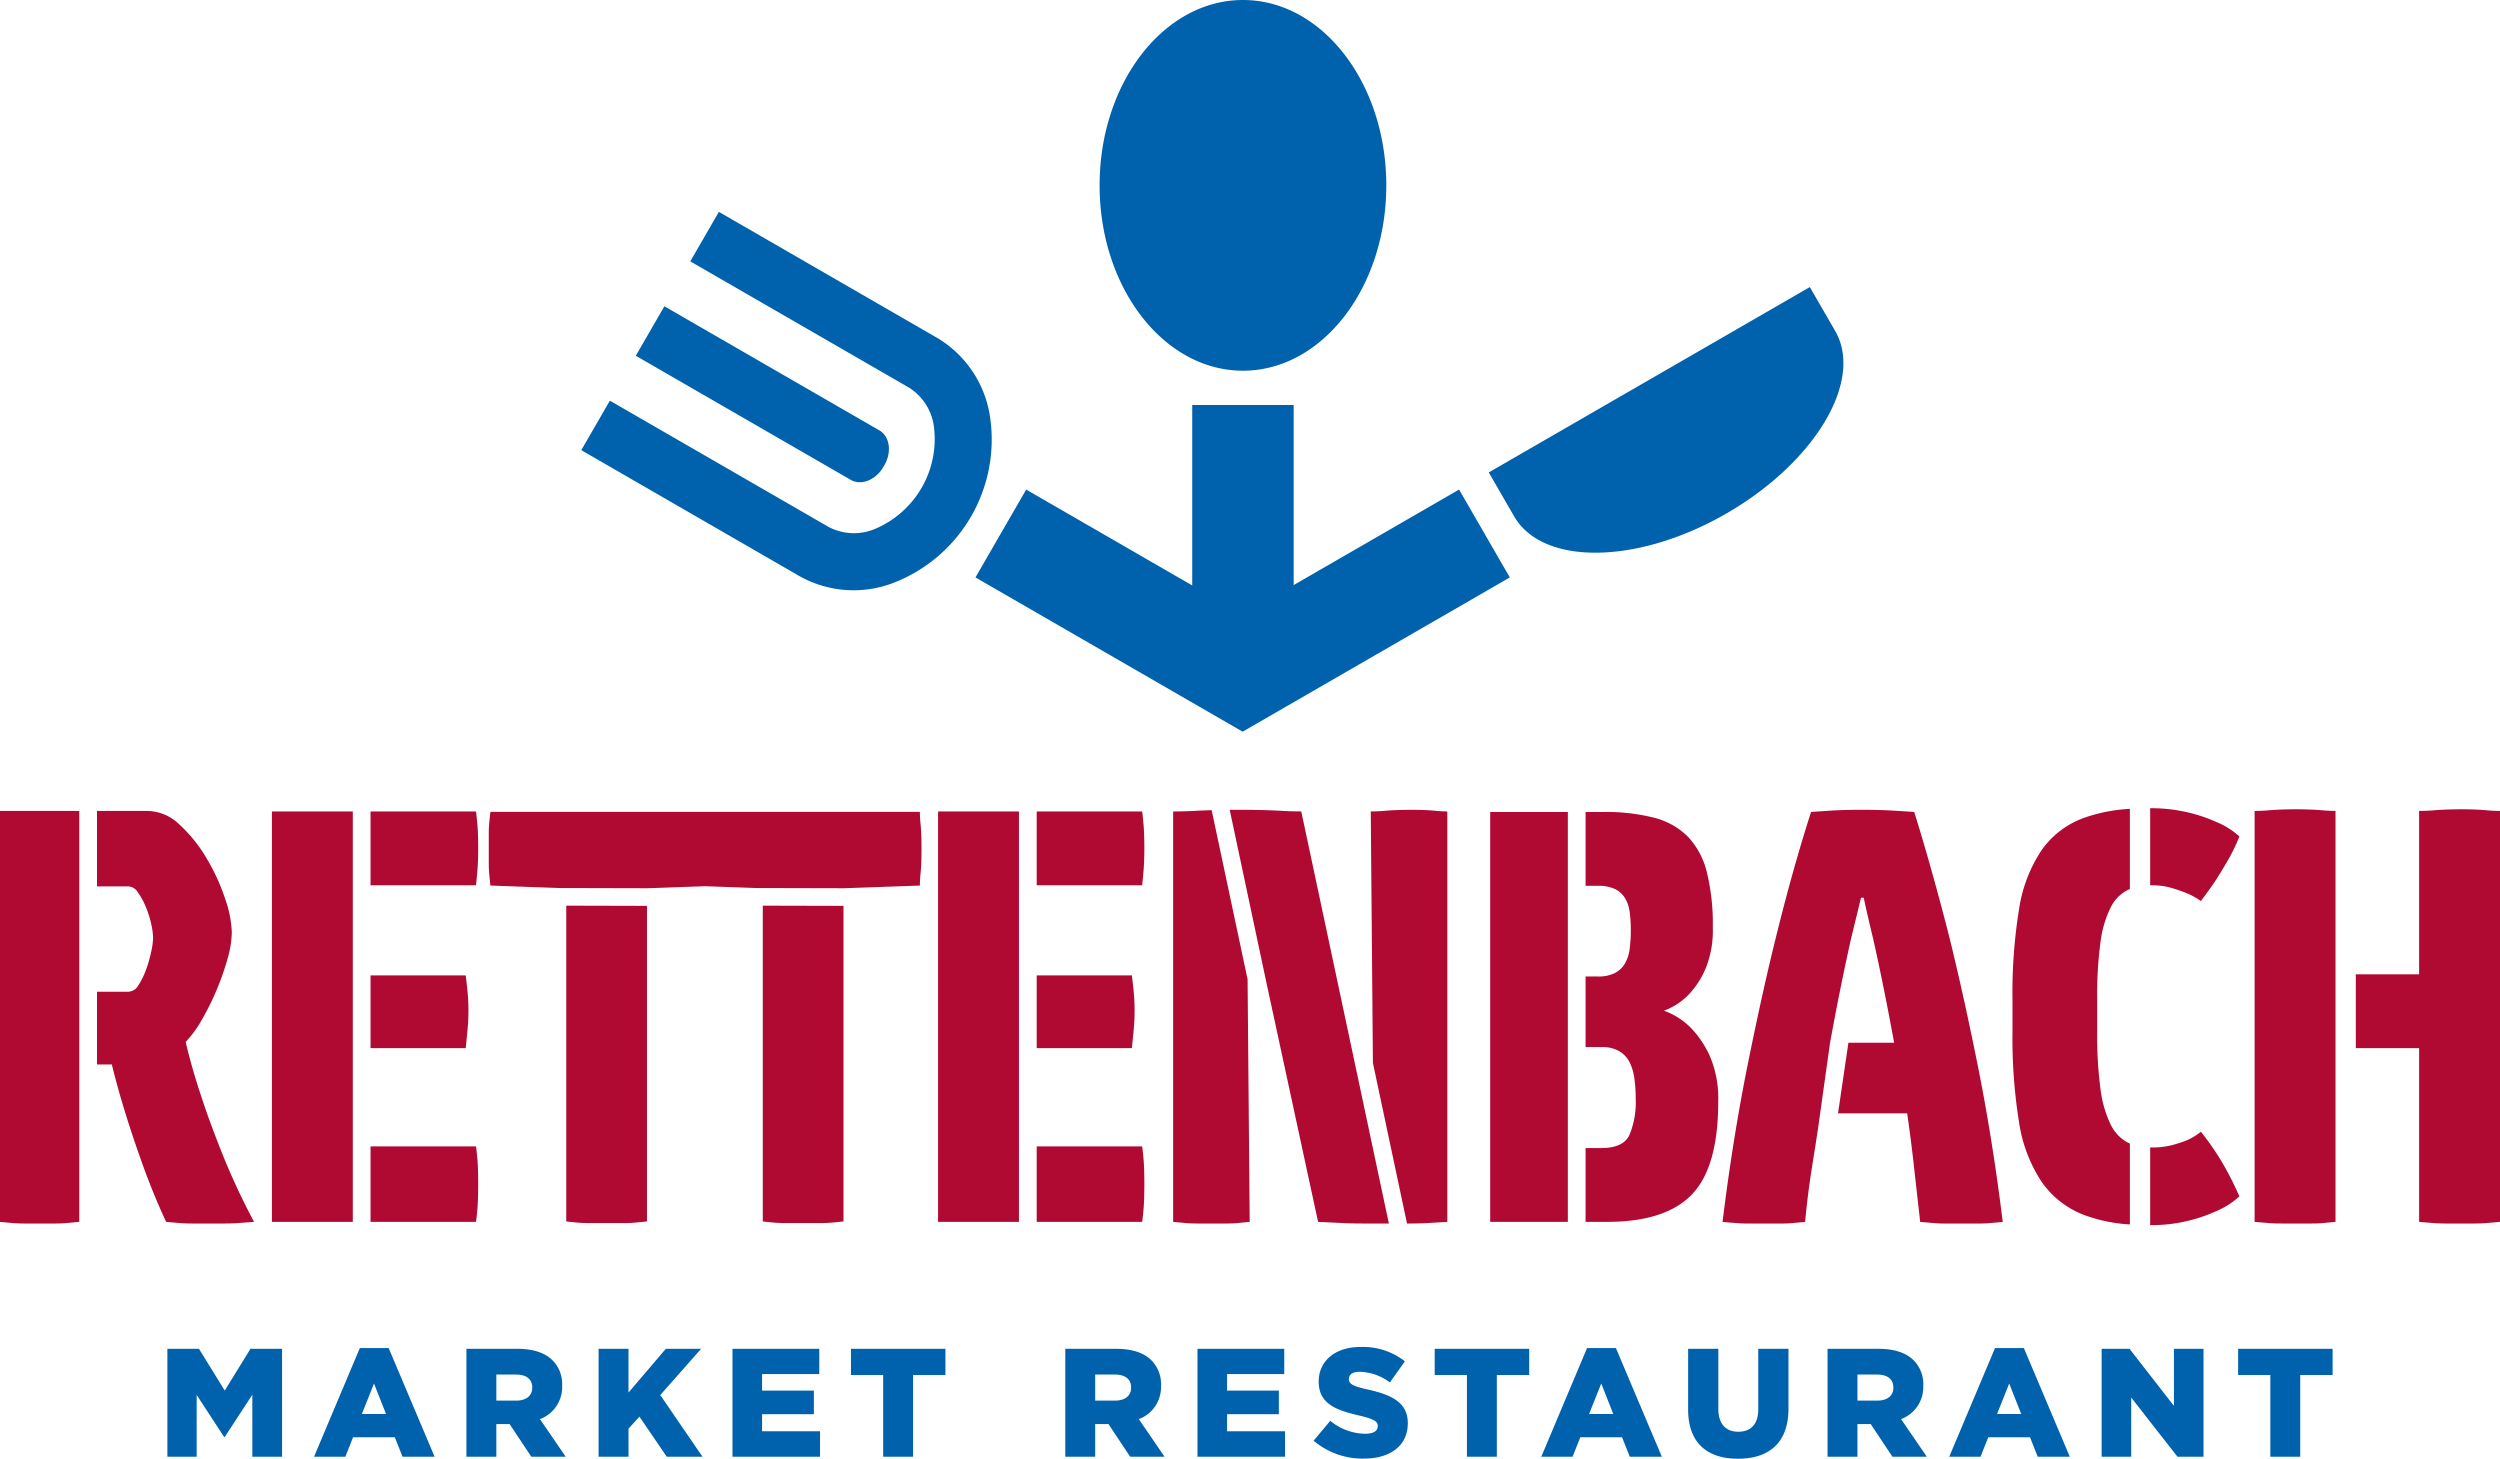 <svg id="Ebene_1" data-name="Ebene 1" xmlns="http://www.w3.org/2000/svg" width="389.073" height="227.02" viewBox="0 0 389.073 227.02"><defs><style>.cls-1,.cls-2{fill:#0062ad;}.cls-1{fill-rule:evenodd;}.cls-3{fill:#b00932;}</style></defs><g id="rettenbach_market_restaurant" data-name="rettenbach market restaurant"><path class="cls-1" d="M98.949,55.365l4.448-7.703L136.862,66.983c1.608.928,1.962,3.354.786,5.389l-.173.301c-1.175,2.035-3.453,2.942-5.061,2.013L98.949,55.365Zm94.442,58.506c-13.211-7.628-25.945-14.979-39.195-22.63l-2.385-1.377,7.894-13.673L185.546,91.111V63.029h15.788V91.055l25.744-14.863,7.894,13.673c-14.049,8.111-27.59,15.929-41.581,24.007ZM111.878,32.97,145.891,52.607A17.221,17.221,0,0,1,154.093,64.983a23.903,23.903,0,0,1-14.795,25.627,17.218,17.218,0,0,1-14.818-.915L90.466,70.057l4.447-7.703,34.013,19.637a8.462,8.462,0,0,0,7.257.321,15.183,15.183,0,0,0,9.167-15.877,8.464,8.464,0,0,0-3.907-6.124L107.431,40.673l4.447-7.703ZM193.44,0c-12.321,0-22.309,12.916-22.309,28.847,0,15.932,9.988,28.847,22.309,28.847,12.321,0,22.309-12.916,22.309-28.847C215.749,12.916,205.761,0,193.44,0ZM285.61,51.513,281.662,44.677,231.697,73.524l3.947,6.837c4.455,7.715,19.251,7.512,33.048-.454s21.372-20.678,16.917-28.394Z"/><path class="cls-2" d="M26.05,226.708h4.558v-9.62l4.27,6.549h.096l4.294-6.573v9.644h4.63V209.915H38.98l-4.006,6.501-4.006-6.501H26.05v16.793Zm22.826,0h4.87l1.2-3.023h6.501l1.199,3.023h4.99L60.487,209.796H56.001L48.876,226.708Zm7.437-6.645,1.895-4.75,1.871,4.75Zm16.277,6.645h4.654V221.623h2.063l3.383,5.086h5.35L84.033,220.855a5.32,5.32,0,0,0,3.455-5.182v-.048a5.244,5.244,0,0,0-1.488-3.911c-1.128-1.128-2.903-1.799-5.47-1.799h-7.941v16.793Zm4.654-8.732v-4.054h3.071c1.535,0,2.519.672,2.519,2.015v.048c0,1.223-.936,1.991-2.495,1.991Zm15.917,8.732h4.654V222.342l1.703-1.871,4.246,6.237h5.566l-6.573-9.596,6.357-7.197h-5.494l-5.806,6.813v-6.813h-4.654v16.793Zm20.835,0h13.626V222.75h-9.02v-2.663h8.061v-3.67h-8.061v-2.567h8.9v-3.934H113.996v16.793Zm23.45,0h4.654V213.994h5.038v-4.078H132.433v4.078h5.014v12.715Zm28.344,0h4.654V221.623h2.063l3.383,5.086h5.35l-4.006-5.854a5.32,5.32,0,0,0,3.455-5.182v-.048a5.244,5.244,0,0,0-1.487-3.911c-1.128-1.128-2.903-1.799-5.47-1.799h-7.941v16.793Zm4.654-8.732v-4.054h3.071c1.535,0,2.519.672,2.519,2.015v.048c0,1.223-.936,1.991-2.495,1.991Zm15.917,8.732h13.626V222.75h-9.02v-2.663h8.061v-3.67h-8.061v-2.567h8.9v-3.934H186.362v16.793Zm25.945.288c4.078,0,6.789-2.039,6.789-5.47v-.048c0-3.143-2.399-4.39-6.237-5.23-2.351-.528-2.927-.864-2.927-1.631v-.048c0-.624.552-1.079,1.679-1.079a8.243,8.243,0,0,1,4.702,1.655l2.327-3.287a10.57,10.57,0,0,0-6.909-2.231c-4.03,0-6.501,2.255-6.501,5.374v.048c0,3.43,2.759,4.438,6.333,5.254,2.303.552,2.855.912,2.855,1.631v.048c0,.72-.672,1.152-1.943,1.152a8.701,8.701,0,0,1-5.446-2.015l-2.591,3.095a11.775,11.775,0,0,0,7.869,2.783Zm15.989-.288h4.654V213.994h5.038v-4.078H223.282v4.078h5.014v12.715Zm11.575,0h4.87l1.2-3.023h6.501l1.199,3.023h4.99l-7.149-16.913h-4.486l-7.125,16.913Zm7.437-6.645,1.895-4.75,1.871,4.75Zm23.162,6.957c4.774,0,7.869-2.399,7.869-7.797v-9.308h-4.702v9.452c0,2.351-1.223,3.455-3.118,3.455-1.871,0-3.095-1.152-3.095-3.575v-9.332h-4.702v9.428c0,5.254,2.999,7.677,7.749,7.677Zm13.95-.312h4.654V221.623h2.063l3.383,5.086h5.35l-4.006-5.854a5.32,5.32,0,0,0,3.455-5.182v-.048a5.244,5.244,0,0,0-1.488-3.911c-1.128-1.128-2.903-1.799-5.47-1.799h-7.941v16.793Zm4.654-8.732v-4.054h3.071c1.535,0,2.519.672,2.519,2.015v.048c0,1.223-.936,1.991-2.495,1.991Zm14.286,8.732h4.87l1.2-3.023h6.501l1.199,3.023h4.99l-7.149-16.913h-4.486l-7.125,16.913Zm7.437-6.645,1.895-4.75,1.871,4.75Zm16.277,6.645h4.606v-9.212l7.197,9.212H342.932V209.915h-4.606v8.876l-6.909-8.876h-4.342v16.793Zm26.257,0h4.654V213.994h5.038v-4.078H348.318v4.078h5.014v12.715Z"/><path class="cls-3" d="M363.473,163.122V190.158q-.845.085-1.774.169-.846.084-1.902.085h-4.773q-1.183,0-2.112-.085-1.099-.085-2.028-.169V126.201q1.014,0,2.112-.085.93-.085,2.07-.127,1.141-.041,2.239-.042,1.099,0,2.197.042,1.098.043,2.028.127,1.013.084,1.943.085v36.922ZM389.073,190.158q-.93.085-1.943.169-.93.084-1.986.085h-4.562q-1.141,0-2.07-.085-1.098-.085-2.027-.169V163.122h-9.854v-11.491h9.854V126.201q1.098,0,2.197-.085.929-.085,2.154-.127,1.225-.041,2.408-.042.93,0,1.986.042,1.056.043,1.901.127.929.084,1.943.085v63.958ZM334.628,125.783a25.101,25.101,0,0,1,5.987.675,24.508,24.508,0,0,1,4.435,1.52,12.206,12.206,0,0,1,3.464,2.197,27.135,27.135,0,0,1-1.817,3.759q-1.056,1.816-1.985,3.252-1.098,1.605-2.196,3.041a10.818,10.818,0,0,0-2.112-1.183q-1.014-.422-2.407-.845a10.936,10.936,0,0,0-3.168-.422l-.201.001V125.783Zm0,52.796.201.002a12.414,12.414,0,0,0,3.252-.38,20.027,20.027,0,0,0,2.408-.802,9.413,9.413,0,0,0,2.027-1.267q1.098,1.352,2.111,2.872a36.893,36.893,0,0,1,1.944,3.21q1.013,1.859,1.943,3.971a12.416,12.416,0,0,1-3.548,2.281,24.209,24.209,0,0,1-10.338,2.195V178.579Zm-8.247-17.992a63.512,63.512,0,0,0,.507,8.828,17.661,17.661,0,0,0,1.563,5.533,6.293,6.293,0,0,0,2.619,2.83c.131.067.265.131.401.189v12.592a24.397,24.397,0,0,1-7.202-1.502,14.237,14.237,0,0,1-6.547-5.153,22.985,22.985,0,0,1-3.506-9.293,82.313,82.313,0,0,1-1.014-14.023v-5.069a81.553,81.553,0,0,1,1.014-13.981,22.572,22.572,0,0,1,3.506-9.208,13.8,13.8,0,0,1,6.547-5.026,25.546,25.546,0,0,1,7.202-1.424v12.48c-.137.056-.271.115-.401.179a6.064,6.064,0,0,0-2.619,2.745,17.007,17.007,0,0,0-1.563,5.407,62.381,62.381,0,0,0-.507,8.827v5.069ZM161.34,178.413h16.416c.056.394.113.901.169,1.535.056.507.099,1.112.127,1.83.028.704.042,1.506.042,2.422,0,.957-.015,1.816-.042,2.548-.028.746-.07,1.366-.127,1.873-.056.633-.113,1.14-.169,1.534H161.34V178.413Zm0-26.612h14.811q.084.591.169,1.436.084.676.169,1.732.085,1.056.085,2.239,0,1.352-.085,2.408-.084,1.056-.169,1.816-.084.93-.169,1.69H161.34V151.801Zm0-25.514h16.416q.085.676.169,1.605.085.761.127,1.817.042,1.056.042,2.239,0,1.183-.042,2.196-.042,1.014-.127,1.859-.085.929-.169,1.774H161.34V126.287Zm-15.349,0h12.588v63.868H145.991V126.287ZM57.667,178.413H74.083c.056.394.113.901.169,1.535.056.507.099,1.112.127,1.83.028.704.042,1.506.042,2.422,0,.957-.015,1.816-.042,2.548-.028.746-.07,1.366-.127,1.873-.056.633-.113,1.14-.169,1.534H57.667V178.413Zm0-26.612H72.478q.084.591.169,1.436.084.676.169,1.732.085,1.056.085,2.239,0,1.352-.085,2.408-.084,1.056-.169,1.816-.084.93-.169,1.69H57.667V151.801Zm0-25.514H74.083q.085.676.169,1.605.085.761.127,1.817.042,1.056.042,2.239,0,1.183-.042,2.196-.042,1.014-.127,1.859-.085.929-.169,1.774H57.667V126.287Zm-15.349,0H54.906v63.868H42.318V126.287Zm-27.222-.08H22.979a7.334,7.334,0,0,1,4.985,2.154,22.478,22.478,0,0,1,4.182,5.21,31.183,31.183,0,0,1,2.873,6.251,17.688,17.688,0,0,1,1.056,5.252,15.803,15.803,0,0,1-.676,4.182,41.927,41.927,0,0,1-1.732,4.914,39.657,39.657,0,0,1-2.323,4.646,16.81,16.81,0,0,1-2.45,3.337q.93,3.991,2.45,8.547c.845,2.59,1.943,5.59,3.295,8.969a107.612,107.612,0,0,0,4.9,10.49q-1.099.084-2.281.169-1.014.084-2.323.085H29.822q-1.098,0-2.027-.085-1.014-.084-1.943-.169-2.028-4.393-3.591-8.744-1.563-4.351-2.661-7.899-1.267-4.056-2.196-7.857H15.096V154.339H20.022a1.878,1.878,0,0,0,1.521-1.014,11.3,11.3,0,0,0,1.183-2.408,20.773,20.773,0,0,0,.802-2.788,11.147,11.147,0,0,0,.296-2.154,10.719,10.719,0,0,0-.296-2.196,15.355,15.355,0,0,0-.845-2.661,11.072,11.072,0,0,0-1.225-2.239,1.848,1.848,0,0,0-1.436-.929H15.096V126.207ZM0,126.207H12.334v63.953q-.93.084-1.859.169-.845.084-1.943.085H3.886q-1.098,0-2.027-.085Q.845,190.244,0,190.16V126.207Zm131.273,14.771v49.113c-.506.056-1.054.112-1.672.169-.562.056-1.208.085-1.925.085h-5.325c-.801,0-1.49-.029-2.051-.085-.604-.056-1.139-.112-1.588-.169v-49.144l12.562.032Zm-30.586,0v49.113c-.506.056-1.054.112-1.672.169-.562.056-1.208.085-1.925.085H91.765c-.801,0-1.49-.029-2.051-.085-.604-.056-1.139-.112-1.588-.169v-49.144l12.562.032Zm17.004-2.774-7.96-.284-8.982.318-13.644-.034-10.783-.385q-.085-.759-.169-1.686-.084-.843-.085-1.897v-4.511a16.275,16.275,0,0,1,.085-1.77q.085-.927.169-1.602H143.161q0,.759.084,1.686.084.758.126,1.77.043,1.012.042,2.192,0,1.265-.042,2.319-.042,1.053-.126,1.812-.085.928-.084,1.686l-11.826.419-13.644-.034ZM298.838,190.167q-.507-4.479-.972-8.662-.465-4.183-1.056-8.24h-10.759l1.615-10.986h7.116q-.93-5.072-1.774-9.212-.845-4.142-1.521-7.099-.846-3.466-1.437-6.254h-.423q-.676,2.789-1.521,6.254-.677,2.957-1.521,7.099-.845,4.141-1.775,9.212l-1.876,13.381q-.435,2.89-.912,5.845-.676,4.183-1.099,8.662-.93.085-1.859.169-.845.084-1.986.085h-4.859q-1.183,0-2.113-.085-1.098-.085-2.028-.169,1.606-13.015,3.93-24.55,2.324-11.536,4.521-20.325,2.535-10.225,5.324-18.93,1.183-.085,2.535-.169,1.183-.084,2.493-.127,1.31-.042,2.747-.042,1.437,0,2.916.042,1.479.042,2.662.127,1.436.085,2.704.169,2.705,8.705,5.324,18.93,2.197,8.789,4.521,20.325,2.324,11.536,3.93,24.55-.845.085-1.859.169-.929.084-2.155.085h-4.817q-1.056,0-1.986-.085-1.014-.085-2.028-.169Zm-85.173-24.744-.335-39.139c.62,0,1.296-.028,2.014-.084.62-.056,1.296-.099,2.056-.127.761-.028,1.521-.042,2.31-.042.732,0,1.422.014,2.098.042.662.028,1.253.07,1.76.127.62.056,1.169.084,1.676.084v63.876q-1.352.085-2.873.169-1.352.085-3.084.085h-.314l-5.308-24.99Zm2.484,24.99H212.062q-1.859,0-3.38-.085-1.775-.084-3.549-.169l-8.06-37.317c-1.985-9.348-3.753-17.671-5.693-26.806q.741-.007,1.502-.007,1.859,0,3.591.042,1.732.042,3.084.127,1.521.085,2.957.084l8.215,38.609c1.897,8.932,3.584,16.874,5.42,25.52Zm-21.989-37.998.328,37.745c-.563.056-1.155.113-1.76.169-.563.056-1.197.085-1.887.085h-4.45c-.76,0-1.408-.028-1.971-.085-.676-.056-1.282-.112-1.845-.169v-63.876q1.605,0,3.295-.084,1.214-.072,2.699-.112l5.592,26.328Zm72.4-8.092a15.541,15.541,0,0,1-1.183,6.562,13.589,13.589,0,0,1-2.619,3.957,10.251,10.251,0,0,1-3.802,2.45,11.295,11.295,0,0,1,4.225,2.704,15.598,15.598,0,0,1,2.915,4.351,16.665,16.665,0,0,1,1.309,7.139q0,10.139-4.098,14.406-4.097,4.267-13.223,4.267h-3.322v-11.491h2.477q3.379,0,4.351-2.028a13.377,13.377,0,0,0,.972-5.661,22.405,22.405,0,0,0-.211-3.168,7.892,7.892,0,0,0-.76-2.535,4.208,4.208,0,0,0-1.605-1.69,5.282,5.282,0,0,0-2.746-.634h-2.477V151.969h1.885a5.685,5.685,0,0,0,2.704-.549,3.868,3.868,0,0,0,1.563-1.521,6.204,6.204,0,0,0,.718-2.281,22.892,22.892,0,0,0,.169-2.915,20.466,20.466,0,0,0-.169-2.704,5.766,5.766,0,0,0-.718-2.197,3.679,3.679,0,0,0-1.563-1.436,6.089,6.089,0,0,0-2.704-.507h-1.885V126.368H249.492a30.395,30.395,0,0,1,7.9.887,11.4,11.4,0,0,1,5.281,2.943,12.295,12.295,0,0,1,2.957,5.52,33.726,33.726,0,0,1,.93,8.604Zm-22.559,45.837h-12.082V126.368h12.082v63.791Z"/></g></svg>